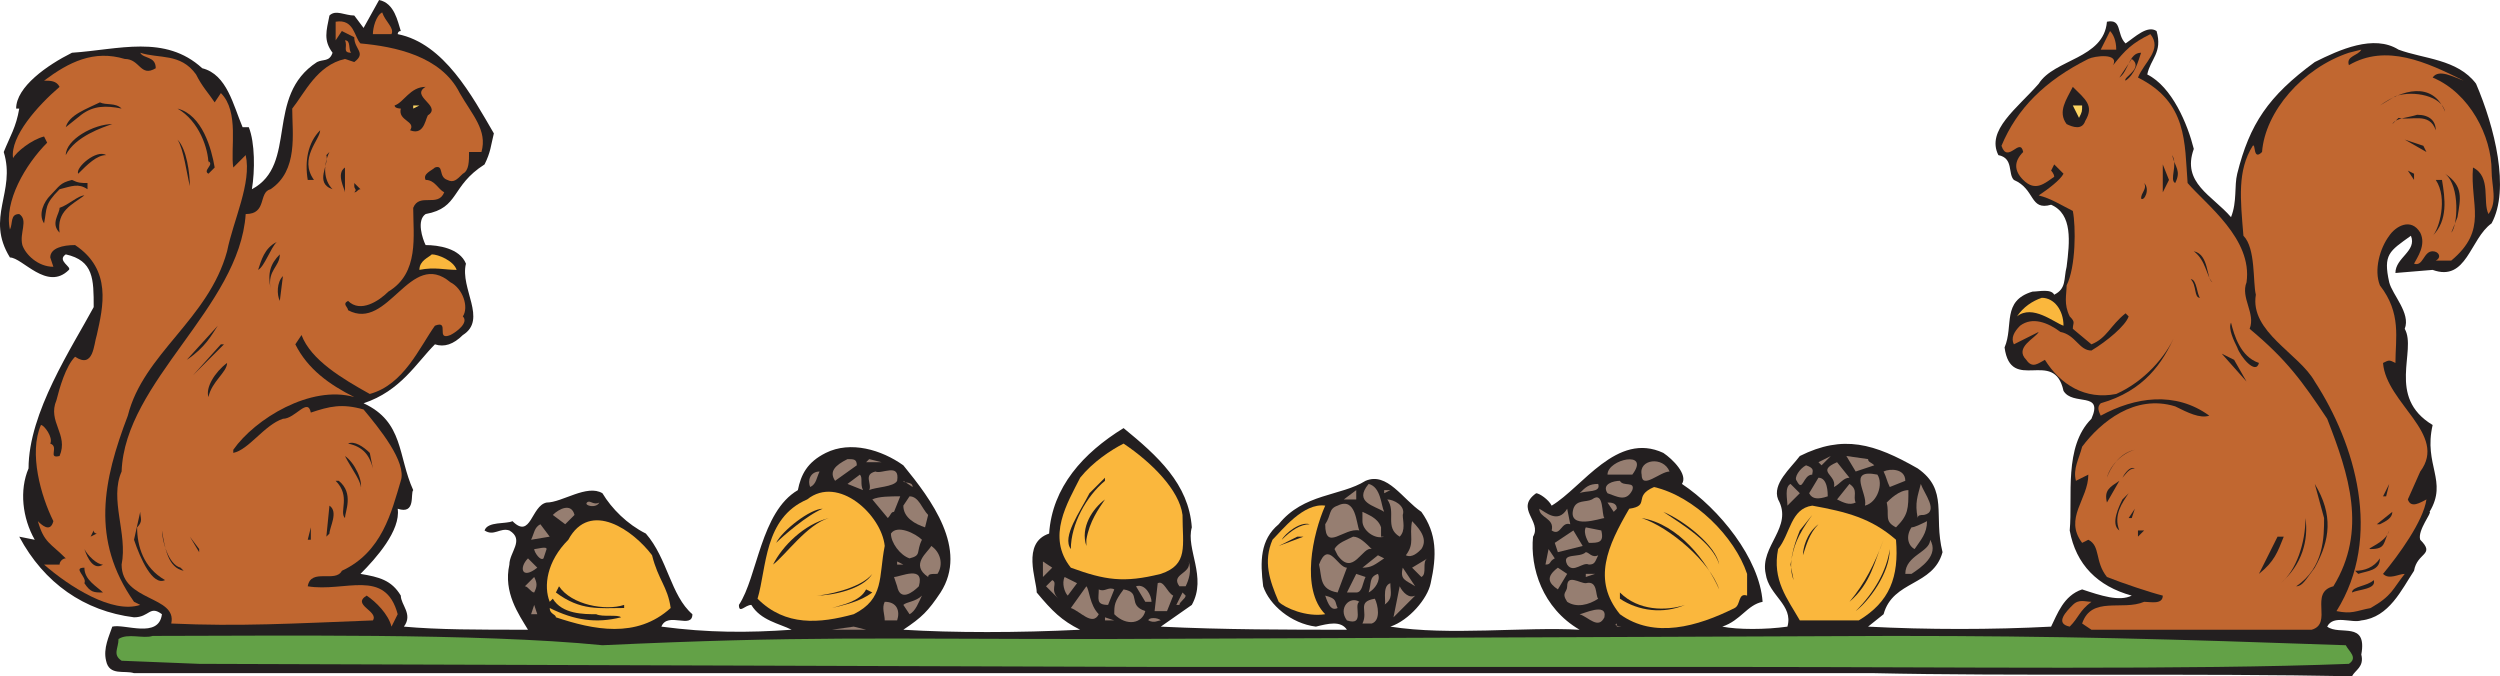 <svg xmlns="http://www.w3.org/2000/svg" width="604.435" height="163.5"><path fill="#231f20" fill-rule="evenodd" d="M598.653 20.25c-4.5-6-12.75-6-18.75-8.25-6-3.75-14.25 0-20.25 3-11.25 8.25-15.75 15-18.75 27-.75 3 0 6.75-1.5 10.5-4.5-5.25-12-8.25-9-16.5-1.5-6-5.25-15-11.25-18 .75-3.75 3.75-5.25 2.25-10.5-2.25-1.5-5.25 1.5-7.5 3-2.25-2.25-.75-6-4.5-5.25-.75 9-12.75 9-16.5 15-5.25 6-12.75 11.25-9.75 17.25 3.75.75 2.25 4.5 3.75 6 5.25 2.25 3.75 7.5 9 6 5.25 2.25 4.5 9 3.75 15-.75 3 0 5.25-3 6.75-.75-1.5-3.75-.75-5.25-.75-7.5 2.25-4.5 8.25-6.75 13.5 1.5 11.25 12 0 14.25 10.5 2.25 3.75 9.75 0 6.75 6.75-6.75 6.75-4.5 18.75-5.25 27 1.5 8.25 6.75 13.5 15 15.75-3 1.5-7.5 0-12-1.5-4.5 1.5-6 6-7.5 9-14.25.75-30 .75-44.25 0l3.75-3c2.25-8.25 12-6.75 14.25-15-2.25-9 1.5-15-6-20.25-10.5-6-18-8.25-28.5-3-2.25 3-6.75 6.75-5.25 10.5 3.75 6.75-4.5 11.25-3 18 .75 5.25 6.75 7.5 5.25 12.75-5.25.75-12 .75-15.75 0 4.5-1.5 6-5.25 9.75-6-.75-10.5-10.5-22.5-19.5-28.5 1.5-2.25-2.25-6-4.5-7.5-11.25-5.25-19.5 8.25-27 12.75-.75-1.5-3-3-3.75-3-5.25 3.75 1.5 6.75-.75 10.5-.75 7.5 2.25 17.25 11.25 22.5-13.5-.75-31.5 1.5-45.75-.75 4.5-1.5 9-6.75 9.75-10.5 1.5-6.75 1.5-12-2.25-17.25-4.5-3-8.25-9.75-13.5-7.5-6 3.75-15 3-21 10.5-4.5 3.75-4.5 9-3.75 15 1.5 4.5 6.75 9 12.75 9.75 3-.75 6-1.5 7.5.75-13.5 0-30 0-45-.75l7.5-5.25c3.75-6.75-1.5-13.5 0-18.75-.75-10.5-8.25-17.25-16.5-24-9.75 6-17.25 14.25-18 25.5-6.75 2.25-3 11.25-3 14.25 3.75 4.5 6 6.75 10.5 9-15 .75-30.75.75-42.75 0 4.5-3 6-4.5 9-9 6.75-10.5-2.25-22.5-9-30.75-5.25-3.75-12.75-6-18.75-3-4.5 2.25-6 5.25-6.75 9-9 5.25-9.75 21-14.25 27.75 0 2.25 1.5 0 3 0 2.25 3.75 6.75 4.5 9.75 6-10.5.75-20.25.75-31.5-.75 1.5-3.75 7.5.75 7.5-3-5.25-4.5-6-13.5-11.25-19.5-4.5-2.25-8.25-6-10.5-9.75-3.75-2.25-9.75 2.25-13.5 2.25-3.75.75-3.75 9-8.25 4.5-1.5.75-6 0-6.75 2.25 2.25 1.5 3.75-.75 6 0 3.75 2.25 0 5.25 0 8.25-1.5 6.75 2.25 12 4.5 15.75-12 0-21.75 0-30-.75 2.25-3-.75-5.25-.75-7.5-2.25-3.75-5.25-4.5-9.75-5.25 3.75-3.75 9.75-10.5 9-15.75 4.5 1.5 3-3.75 3.75-4.5-3.75-8.25-2.25-16.5-12-21 9-3 12.75-9.75 17.25-14.25 2.25.75 4.5 0 6.75-2.25 6-3.75-.75-11.25.75-17.25-1.5-3.75-6.75-4.5-9.75-4.5-.75-1.5-2.25-6 0-7.5 8.25-1.5 6-6.75 14.25-12 1.5-3 1.5-4.5 2.25-7.5-5.25-9-12-21.75-23.25-24 0 0 0-.75.75-.75-.75-2.25-1.5-6.75-5.25-7.5l-3.75 6.75-2.25-3c-2.25 0-4.5-1.5-6 0-.75 3.75-1.5 6 .75 9-.75 2.25-2.25 1.5-3.75 2.25-12.75 8.25-4.5 24.75-15.75 30.75.75-4.5.75-11.25-.75-15h-1.5c-2.25-5.25-3.75-12.75-9.75-14.25-9-8.25-20.25-4.5-31.5-3.75-6 3-13.5 8.25-13.5 13.5h.75c-.75 4.5-2.25 6.75-3.75 10.5 3 9.75-4.5 15.75 1.5 25.5 3 0 9 8.25 14.25 3 .75-.75-3-2.25-.75-3.75 6.75 1.5 6.75 6 6.75 12.75-5.25 9.75-15.75 25.5-15.75 39-2.25 5.25-1.5 12 1.5 17.25l-3.75-.75c6 11.25 15.75 18 27.75 19.5 3.75 0 3.75-3 6.75-.75-.75 6-9 2.25-12 3-.75 2.25-2.25 5.25-1.5 8.25.75 3.75 4.5 2.25 6.75 3h420.75c32.25.75 78.75 0 115.5.75.75-1.5 3-2.25 2.25-5.25 1.5-8.25-5.25-4.5-8.25-6.75 1.5-3 6-.75 8.25-1.5 6.75-.75 9.75-7.5 12.75-12 .75-4.5 5.25-3.75 1.5-7.5-.75-2.25 3-6.75 2.25-6.75 4.5-7.5-1.5-11.25.75-21-11.25-6.75-3.75-18-6.75-23.25 1.5-3.75-3-8.25-3.75-11.25-1.5-6.75 0-7.5 5.25-11.25 1.5 3.75-3.75 5.25-3.75 9l9-.75c8.25 3 9-7.5 14.25-11.25 4.5-8.25.75-23.25-3.75-33.75"/><path fill="#c16730" fill-rule="evenodd" d="M564.153 141.75c-6 1.5 0 9-5.25 10.5h-53.25l-2.25-1.5c2.25-6.75 9.75-3 15-5.25 1.5 0 4.5.75 4.5-1.5-3-.75-9.75-3-13.5-4.5-3-3.75-1.5-7.5-4.5-9l-1.5.75c-4.5-6 1.5-10.5 1.5-16.5l-3 1.5c-.75-3 .75-5.25 1.5-8.25 4.5-6 12.75-12.75 22.5-9.75 3 1.5 6 3 8.25 2.25-8.25-6-18-4.5-26.25 0-.75-1.5-.75-2.25 0-3 10.5-3 15-9.75 18-16.5-2.25 5.25-7.5 11.25-14.25 14.25-7.5 1.5-13.5-2.25-17.25-8.25-1.5.75-3 2.25-4.5 0-3-3 2.25-5.25 3-6.75l-6 3c-.75-1.5 0-3 1.5-4.5 3-2.25 6.75-.75 9.75 1.5 3.75.75 4.5 4.5 7.5 4.5 3.75-2.25 8.25-6 9-8.25l-.75-.75c-3.75 3-4.5 6-8.25 7.5l-4.5-3.75c0-1.5.75-1.5-.75-3-1.5-3-.75-5.25-.75-7.5 2.25-4.5 2.25-14.25 1.5-18-3-1.5-5.25-3-8.25-3.75 2.25-1.5 5.25-3.75 6-5.25l-2.25-2.25-.75 1.5s.75.75.75 1.5c-2.25 1.5-4.5 3.75-7.5.75-2.25-2.25-2.25-4.5 0-6.75-.75-3.75-3.75 3-5.25-1.5 3.75-9 10.5-15.75 21-21 1.5-.75 7.5-1.5 6 1.5 3-3.75 4.5-5.25 9-7.5 3 3.75-1.5 6.75-3 10.5 12 6 11.25 15.75 12 25.5 4.5 5.25 15.75 13.5 14.25 24-1.5 3.75 2.25 7.5.75 11.25 9 7.5 12.75 12.75 18.75 21.75 5.25 13.5 9.75 27 1.5 40.5M94.653 8.25h-4.5c0-1.5.75-4.5 2.25-5.25.75 2.25 3 3.75 2.25 5.25"/><path fill="#c16730" fill-rule="evenodd" d="M87.153 10.5c8.25.75 19.5 3 24 12 3 5.25 6.75 9 5.25 14.25h-3c0 2.25 0 4.5-1.5 5.25-1.5 1.5-2.25 2.25-3.75 1.5-2.25-.75-.75-3.75-3-3-.75.75-3 1.5-2.25 3 2.25 0 3 2.25 4.5 3-1.5 3.75-6 0-7.5 3.75 0 6.75 1.5 15.75-6 20.25-2.25 2.25-6.75 5.25-9.75 2.25-1.5.75 0 1.5 0 2.25 9.75 5.25 15-15 24.75-6.75 3 1.5 4.5 6 3 8.25 1.5 1.5-1.5 3.75-3 4.5-3.75 1.5 0-3.75-3.75-2.25-3.75 5.25-7.5 14.25-15.75 16.5-6.75-3.75-14.25-8.25-16.5-14.25l-1.5 2.25c3 6 8.25 9.75 14.25 12.75-10.5-3-24 5.25-29.25 12.75v.75c3.75-.75 7.5-6.75 12-8.25 3 0 6-5.25 6.75-1.5 4.5-1.5 7.5-2.25 12.75-.75 3.75 4.5 10.5 12.75 9 17.25-2.25 7.5-4.5 17.25-14.25 21.75-1.5 3-7.5-.75-8.25 3.75 9 1.5 18.75-4.5 21.75 6.75l-1.5 3c-.75-3-3.75-6-6-7.5-3.75 2.25 3 3.75 1.5 6-19.5.75-32.25 1.5-48.75.75 1.5-6.75-12-5.25-12-14.25 1.5-7.5-3-15.75 0-22.5.75-21.75 28.5-39.75 30-62.25 5.25 0 3-5.25 6-6 6.75-4.5 5.25-13.5 5.25-19.5 3-3.75 6-10.5 12.75-12l2.25.75c3-2.25 0-3 0-6l-3-1.5-1.5 2.25v-4.5c4.5-.75 4.5 3.75 6 5.25m424.5 1.5h-3.75l2.25-4.5c.75.75 1.5 2.25 1.5 4.5"/><path fill="#c16730" fill-rule="evenodd" d="M84.903 12.75c-2.25 0-.75-1.5-1.5-3 1.5 0 .75 2.25 1.5 3m483 3c9-5.25 18.75-.75 27.75 3.75-2.25-.75-6-3-7.5-.75 9 3.75 14.25 14.25 14.25 22.5 0 3.75 1.5 7.5-.75 10.5-1.5-3 .75-9-3.75-11.25-.75 9 3.75 15-5.25 22.5h-3.75c1.5-.75.75-2.25-.75-2.25-2.25 0-2.25 3.75-4.5 3 .75-1.5 3-4.5 1.5-7.5-2.25-3.75-6-1.5-7.5.75-2.25 3-3.75 8.25-2.25 12 5.25 6.75 3.75 12.75 3.75 18.75-1.5-.75-1.5-.75-3 0 .75 9.75 15.75 17.25 9 26.25l-3 6.75c.75 2.25 3 .75 4.5 0-.75 5.25-6.75 13.5-10.5 18 1.5 1.5 3.75 0 5.25 0-3 3.75-3 5.25-8.25 8.25-3.75.75-4.5 1.5-8.25.75 11.25-18 4.5-40.5-5.25-55.5-3.75-6.75-15.75-12-14.25-21-.75-3 0-11.25-3-14.25-.75-9-1.5-15.75 2.25-21.75.75-.75 0 3.75 2.25 1.5.75-9.75 9.75-20.25 21-24l3-.75c-.75 1.5-3.75 1.5-3 3.75"/><path fill="#231f20" fill-rule="evenodd" d="M517.653 12.75c-.75 2.25-1.5 5.25-3.75 6.75-.75-.75 4.5-3 1.5-5.25l-3 4.5c2.25-1.5 2.25-6 5.25-6"/><path fill="#c16730" fill-rule="evenodd" d="M47.403 18c1.5 3 3 4.5 4.5 6.75l1.5-2.25c4.5 4.5 2.25 13.5 3 18l3-3c1.5 6.75-3 15.75-4.5 23.25-4.5 16.5-20.25 24.75-24 39.75-6 15.75-9 30 1.5 45l1.5.75c-6.75 2.25-17.25-4.5-23.25-9.75h3.75c0-.75.75-1.5 1.5-1.5-3.75-3.75-5.25-3.75-6.75-9 .75.75 3 3 3.75 0-3-6-6-16.5-3-23.25.75 0 3 3 2.25 4.5 2.25.75-.75 3.75 2.25 3 2.25-5.25-3-8.25-.75-13.5.75-3 2.25-8.25 4.5-10.5 4.5 3 4.5-3 5.25-5.25 1.5-6.75 3.75-15.75-5.25-21.75-3 0-6 .75-6 3l.75 2.25c-3.75 0-6.75-3-7.5-5.25-.75-3 1.5-6-.75-7.5-2.25 0-1.5 2.25-2.25 3.75-1.5-6.75 3.75-15.75 9-21l-.75-1.5c-3 .75-6.75 3.75-7.5 5.25-.75-5.25 6-12.75 11.25-17.25-.75-1.5-2.25-1.5-3.75-1.5 6-4.5 12-7.5 19.5-5.25 3.75 0 3.75 4.5 7.5 2.25 0-3-3-2.25-3.75-3.75 4.5 1.5 9.75 0 13.5 5.25"/><path fill="#231f20" fill-rule="evenodd" d="M504.153 29.25c-.75 2.25-3 1.5-4.5.75-2.25-3 0-6 1.5-9 3 3 5.25 4.5 3 8.25M102.903 21c-3.75 2.25 3.75 4.5.75 6.75-.75 0-.75 5.25-4.5 3.75 1.5-2.25-3-2.25-2.25-5.25 0 0-1.5 0-1.5-.75 2.25-.75 3.75-4.5 7.5-4.5m488.25 6c-.75-3.75-7.5-5.25-12-3.75l-3.75 2.25c5.25-3.75 12.75-6 15.75 1.5m-561.75-.75c-3.75-.75-6.75-.75-9.75 1.5l-3.75 3c.75-3 5.25-4.5 8.25-6 1.5.75 3.75 0 5.25 1.5"/><path fill="#fdd562" fill-rule="evenodd" d="M99.903 26.25v-.75h1.5zm403.5-.75c0 1.5 0 1.5-.75 3l-1.5-3h2.25"/><path fill="#231f20" fill-rule="evenodd" d="m51.903 40.5-1.5 1.5c-1.5-.75 1.5-2.25 0-3v.75c0-3.75-2.25-10.5-7.5-13.5 6 1.5 8.25 9.75 9 14.25m537-9c-1.5-4.5-6-2.25-9-3l-1.5 1.5c.75-1.5 3.75-1.5 6-2.25 3 0 4.5 1.5 4.5 3.75M27.153 30c-2.25.75-9 3-11.25 7.5 0-3.75 6.75-7.5 11.25-7.5m48.75 13.5h-1.5c-.75-4.5 0-9 3-12 0 2.25-5.25 6.75-1.5 12m-30 1.5c-.75-3-1.5-9-3-11.25 2.25 2.25 3 8.25 3 11.25m540.75-8.25-5.25-3 4.5 1.5zm-506.25 9c-4.5-1.5-.75-6-1.5-8.25l.75-.75c-1.5 3-1.5 6.75.75 9m-54.75-8.25c-2.25 0-4.5 2.25-6.75 4.5-.75-1.5 4.5-6 6.75-4.5m500.25 6.75c-1.5-.75.75-4.5-.75-6.75.75 3 2.25 3.75.75 6.75m-3 2.25v-6.75l1.5 3.75zm-439.5 0c0-.75-2.25-4.5 0-6v6m500.25-3-1.5-2.25 1.5.75zm10.5 9-1.5 3.75c1.5-1.5 2.25-11.25-1.5-14.25 4.5 3 3.75 6 3 10.5m-573-8.25v1.5c-2.25-1.5-3.75-.75-6.75 0-3.75 3.75-3 4.5-3.75 8.25-1.5-2.25 0-5.25 1.5-6.75 2.25-2.25 2.25-3 5.25-3.75 1.5.75 2.25.75 3.75.75m569.25-.75c.75 4.5 1.5 9.75-2.25 13.5 1.5-1.5 3.75-9 .75-13.5h1.5m-72.75 4.5c0-1.5 1.5-2.25.75-3.75 1.5 1.5 0 4.5-.75 3.75m-430.5-2.25c-.75 0-.75.75-1.5.75.75-.75 0-.75 0-1.5v-.75l1.5 1.5"/><path fill="#231f20" fill-rule="evenodd" d="M20.403 47.25c-3 2.25-6.75 3.75-6 9-2.25-2.25 0-4.5 0-6 2.25-.75 4.5-3 6-3m42 18c.75-2.25 1.5-5.25 4.5-6.75-1.5 1.5-3 6-4.5 6.75m472.5 3c-1.5-1.5-1.5-5.25-4.5-7.5 3.75.75 3 6.75 4.5 7.5m-469.5 1.5c-.75-3.75 0-6 2.25-8.25 0 3-3 3.75-2.25 8.25"/><path fill="#fab73d" fill-rule="evenodd" d="M110.403 65.25c-3 0-5.25-.75-9 0 0-2.25 2.25-3 3-3.75 1.5 0 5.25 1.5 6 3.75"/><path fill="#231f20" fill-rule="evenodd" d="M67.653 72.75c-.75-1.5-.75-4.5.75-6l-.75 6m464.25-.75c-1.5 0-.75-3-2.25-4.5 1.5 0 1.5 3.75 2.25 4.5"/><path fill="#fab73d" fill-rule="evenodd" d="M498.903 78.75c-2.25-.75-7.5-5.25-11.25-2.25 1.5-2.25 3.75-3.75 6-4.5 3 0 5.25 3 5.25 6.75"/><path fill="#231f20" fill-rule="evenodd" d="m69.903 75 2.25 2.25-2.25-2.25m476.25 12.75c-.75 3-4.5-1.5-5.25-3.75-.75-1.5-2.25-4.5-1.5-6 .75 3 2.25 8.25 6.75 9.75m-501-.75 7.5-8.25c-1.5 2.25-3 5.25-7.5 8.25m1.5 3.75 6.75-7.5h.75zm496.5 1.5-6-6.75 3 1.5zm-488.25-4.5c0 2.25-3.75 4.5-4.5 8.25-.75-2.25 1.5-6 4.5-8.25m480.75 3 3.75 3.75-3.75-3.75m-445.5 22.5c-.75-3-2.25-5.25-6-6 1.5-.75 3.75.75 5.25 2.25l.75 3.75"/><path fill="#fab73d" fill-rule="evenodd" d="M285.903 124.5c0 7.5 1.5 12-5.25 14.25-9 2.25-13.5 1.5-21.75-1.5-6-7.5-.75-15.75 2.25-21.75 3-3.75 7.5-6.75 10.5-8.25 6.75 4.5 13.5 11.25 14.25 17.25"/><path fill="#231f20" fill-rule="evenodd" d="M509.403 115.5c.75-2.25 3-6 6.75-6.75-3 .75-6 3.75-6.75 6.75m-422.25 3c.75-1.5-2.25-5.25-3.75-8.25 2.25 1.5 4.5 6 3.75 8.25"/><path fill="#967e71" fill-rule="evenodd" d="m439.653 111.75 3-1.5-2.25 2.25zm12-.75c0 .75.75.75 1.5 1.5l-4.5 1.5-2.25-3.75 5.25.75m-244.5 1.5-5.25 3.75c-1.5-2.25 0-3.75 3-5.25 1.5 0 2.25 0 2.25 1.5m2.25-.75.75-.75 3 .75zm185.25 3h-6c0-3.75 10.5-6 6 0m9-.75c-2.25 0-6.75 4.5-6.75.75-.75-3.75 5.25-4.5 6.75-.75m43.5 1.5c-1.5 0-2.25 1.5-3.75 2.25.75-3-4.5-3.75.75-6l3 3.75m-9-.75c-2.25 0-2.25 4.5-3.75 1.5-.75-.75.75-3 2.25-3.75 2.25.75 1.5 1.5 1.5 2.25m22.5 1.5-3.75 1.5c-.75-1.5-.75-2.25-1.5-3.75 1.5-.75 5.25-.75 5.25 2.25"/><path fill="#231f20" fill-rule="evenodd" d="M516.153 113.25c-1.5 0-2.25 1.5-3 2.25 0 0 1.5-3 3-2.25"/><path fill="#967e71" fill-rule="evenodd" d="M198.153 114c-.75 1.5-.75 3-2.25 3.75-.75-1.5 0-3.75 2.25-3.75m18.75 2.25c-.75 1.5-5.25 1.5-6.75 2.25.75-1.5-1.5-3.75 1.5-4.5 1.5.75 6-2.25 5.25 2.25m237-1.5c1.5 2.25 0 6.75-3 7.5.75-3-4.5-9 3-7.5m-245.25 3.75-3.75-1.5 3-2.25c.75.75 0 2.25.75 3.75"/><path fill="#231f20" fill-rule="evenodd" d="M267.153 116.25c-4.5 3.75-8.25 10.5-8.25 16.5-2.25-3 2.25-9 4.5-13.5l3.75-3.75v.75"/><path fill="#967e71" fill-rule="evenodd" d="M441.903 120c-2.25.75-3.75.75-4.5-.75l2.25-3.75c2.25 0 2.25 3.75 2.25 4.5m-47.25-1.5c-1.5 3-3.75 1.5-6 .75-1.5-2.25 1.5-3 3-3 .75 1.5 3.75 0 3 2.25"/><path fill="#231f20" fill-rule="evenodd" d="M83.403 125.25c-1.5-1.5 1.5-5.25-2.25-9h.75c3.75 3 1.5 7.5 1.5 9"/><path fill="#967e71" fill-rule="evenodd" d="m220.653 117.75-2.25-1.5c0 .75 2.25 0 2.25 1.5"/><path fill="#231f20" fill-rule="evenodd" d="M509.403 121.5c-.75-3 .75-3.75 3-5.25l-3 5.25"/><path fill="#967e71" fill-rule="evenodd" d="M386.403 117c.75 2.25-3 1.5-4.5 2.25 1.5-1.5 2.25-2.25 4.5-2.25m62.25 4.5c-1.5.75-3 0-4.5-.75l3-3.75c2.25 1.5.75 3 1.5 4.5"/><path fill="#231f20" fill-rule="evenodd" d="M559.653 137.25c-2.25 3-3 4.5-4.5 4.5 6.75-4.5 6.75-12 6.75-16.5l-2.25-8.25c4.5 7.5 3.75 13.5 0 20.25m16.5-17.25 1.5-3-.75 3zm0 0"/><path fill="#967e71" fill-rule="evenodd" d="M334.653 123.75c-2.25-1.5-7.5-2.25-3.75-6.75 3 .75 3 5.25 3.75 6.75m97.5-1.5c0-1.5-.75-4.5.75-5.25l2.25 2.25-3 3m33 2.25c-.75 0-1.5 0-1.5.75-.75-3.75 0-5.25.75-8.25.75 2.25 4.5 6.75.75 7.5"/><path fill="#fab73d" fill-rule="evenodd" d="M422.403 138.75V144c-2.25-.75-1.5 2.25-3 3-9 4.5-19.5 7.5-27.75 1.5-6.75-8.25-3-16.5 2.25-25.5 5.25-.75.75-3 6-5.25 9.75 2.25 19.5 12 22.5 21"/><path fill="#967e71" fill-rule="evenodd" d="m324.903 120.75 3-2.25v2.25zm9.75-1.5v-.75h1.5zm126.75-.75c0 4.5 0 6-3 9-3-1.5-1.5-3-2.25-6 .75-.75 3-3 5.25-3"/><path fill="#fab73d" fill-rule="evenodd" d="M213.903 132c-1.5 7.5 0 12.75-7.5 16.5-8.25 2.25-16.5 3-23.25-3.75 2.25-7.5 1.5-19.5 12-24 7.5-6 18 3.75 18.75 11.25"/><path fill="#231f20" fill-rule="evenodd" d="M512.403 128.25c-2.25-1.5 0-6 .75-7.5l1.5-1.5c-1.5 2.25-3.75 5.25-2.25 9"/><path fill="#967e71" fill-rule="evenodd" d="M216.153 123.75c-.75 0-.75.75-1.5 1.5l-3.75-4.5c1.5-.75 4.5-.75 6.75-.75l-1.5 3.75m8.25.75-.75 3c-2.25-.75-5.25-2.25-5.25-5.25l1.5-2.25c2.25 0 3 3 4.5 4.5"/><path fill="#231f20" fill-rule="evenodd" d="M262.653 130.5v1.5c-1.5-4.5 1.5-9 4.5-11.25-1.5 2.25-3.75 5.25-4.5 9.75"/><path fill="#967e71" fill-rule="evenodd" d="M387.903 125.25c-.75 0-9 3-7.5-2.25.75-2.25 3-1.5 4.5-2.25 3-2.25 2.25 3.75 3 4.5m-48.75-.75c0 1.5.75 3.75-.75 5.25-3.75-2.25-.75-6-3-9 1.5 0 4.5 1.5 3.75 3.75m-194.25-3c-.75 1.5-3.75.75-3 0s1.5.75 3 0m246 1.5-.75.75-1.5-2.25c.75 0 2.25 0 2.25 1.5"/><path fill="#231f20" fill-rule="evenodd" d="m79.653 129-.75.75.75-7.5c2.25 1.5 0 5.25 0 6.75m119.25-6c-3.75 1.5-9.75 6.75-11.25 8.25 1.5-3 8.25-8.25 11.25-8.25"/><path fill="#fab73d" fill-rule="evenodd" d="M320.403 122.25c-3 6.75-6 20.25 0 26.25-4.5.75-9.75-1.5-11.25-3-2.25-5.25-3.75-9.75-1.5-15 2.25-2.25 7.5-9 12.75-8.25"/><path fill="#967e71" fill-rule="evenodd" d="M328.653 128.25c-3.75-.75-8.25 5.25-8.25-1.5 1.5-2.25.75-3.75 3-4.5 4.5-2.25 4.5 4.5 5.25 6"/><path fill="#fab73d" fill-rule="evenodd" d="M458.403 130.5c.75 9-1.5 15-9 19.5h-14.25c-3-5.25-6.75-9.75-5.25-17.25 3-3.75 3-9.75 8.25-10.5 8.25 1.5 14.25 3 20.25 8.25"/><path fill="#967e71" fill-rule="evenodd" d="m138.903 124.5-2.25 2.25-3-2.25c1.5-1.5 4.5-3 5.25 0m240-1.5.75 3.75c-2.25-.75-2.25 3-4.5 1.5.75-3-3-3-3-5.25 1.5.75 4.5 3.75 6.75 0"/><path fill="#231f20" fill-rule="evenodd" d="m514.653 125.25 1.5-2.25-.75 2.25zm0 0"/><path fill="#967e71" fill-rule="evenodd" d="M333.903 127.5v2.25h.75c-2.25.75-5.25-1.5-5.25-3.75v-2.25c1.5.75 3.75 1.5 4.5 3.75"/><path fill="#231f20" fill-rule="evenodd" d="M575.403 126.75h-.75l3.75-3c0 1.5-1.5 2.25-3 3m-542.25.75c0 4.5 1.5 9.75 6.75 12.75-3 1.5-6-5.25-7.5-9.75l1.5-6.75c0 1.5.75 2.25-.75 3.75m382.5 9c-1.5-5.25-9-9.75-13.5-12.75 5.25 2.25 12.75 8.25 13.5 12.75m17.25 0 .75 3.75c-1.5-3.75 0-8.25 1.5-12l3-3.75c-3.75 5.25-4.5 7.5-5.25 12"/><path fill="#fab73d" fill-rule="evenodd" d="M157.653 134.25c1.5 6 3.75 7.5 4.5 12.75-8.25 7.5-18.75 5.25-27.75 2.25 0-.75-1.5-.75-1.5-2.25 6 3 11.25 3.75 17.25 2.25-.75-.75-4.5 0-6-.75-3 0-8.25 0-10.5-3.75l-.75.75c-1.5-3.75-.75-9.75 4.5-15 5.25-9.75 15.75-2.25 20.25 3.75"/><path fill="#231f20" fill-rule="evenodd" d="M200.403 125.25c-5.25 1.5-10.5 9-13.5 11.25 2.25-4.5 7.5-9.75 13.5-11.25m215.25 17.25c-2.25-6.75-12-15-18.75-17.25 9 1.5 15.75 10.5 18.75 17.25m135.75-1.5c3.75-3 6-9.75 6-15.75.75 5.25-.75 11.25-6 15.75"/><path fill="#967e71" fill-rule="evenodd" d="M343.653 132.75c-.75.75-2.25 2.25-3.75 1.5 2.25-3 .75-4.5 1.5-8.25 2.25 2.25 3.75 4.5 2.25 6.75"/><path fill="#231f20" fill-rule="evenodd" d="M316.653 126.75c-2.25 0-4.5 1.5-6.75 3.75.75-1.5 4.5-4.5 6.75-3.75"/><path fill="#967e71" fill-rule="evenodd" d="M465.903 126c0 3-1.5 4.5-3 6.75-1.5-.75-2.25-3-.75-5.25.75 0 2.25-.75 3.75-1.5m-337.5 4.5c.75-1.5.75-3 2.25-3.75l2.25 3-4.5.75"/><path fill="#231f20" fill-rule="evenodd" d="M435.903 134.25c0-1.5.75-5.25 3.75-7.5-2.25 2.25-3 5.25-3.75 7.5m-361.5-3.75.75-3v3zm0 0"/><path fill="#967e71" fill-rule="evenodd" d="M222.903 130.5c-1.5 3 0 3.75-3 4.5-2.25-.75-4.5-3.75-4.5-6 1.5-2.25 6 0 7.5 1.5m164.25-2.25c.75 3-.75 3-3 3 0 0-1.5-2.25-.75-3.75l3.75.75"/><path fill="#231f20" fill-rule="evenodd" d="M516.903 129.75v-1.5h1.5zm-493.5-.75-1.5.75.75-1.5c0 .75.75.75.75.75m20.25 8.25.75.75c-3.75-.75-4.5-5.25-5.25-9.75 0 2.25 1.5 8.25 4.5 9"/><path fill="#967e71" fill-rule="evenodd" d="m376.653 133.5-.75-2.25 4.5-3 2.25 3.75-6 1.5"/><path fill="#231f20" fill-rule="evenodd" d="m513.903 128.25.75 2.25-.75-2.25m59.25 4.5c-1.5 0 3.75-1.5 4.5-4.5-1.5 3-.75 4.5-4.5 4.5m-264-.75 4.5-2.25h1.5zm243-2.25c-1.5 3.75-2.25 6-6 9l4.5-9h1.5m-504 3.75-2.25-3.75 2.25 3zm0 0"/><path fill="#967e71" fill-rule="evenodd" d="M331.653 132.75c-2.25-.75-4.5 6.75-8.25 1.5l-.75-1.5c.75-1.5 3-2.25 4.5-3 1.5 0 3 1.5 4.5 3"/><path fill="#231f20" fill-rule="evenodd" d="M447.153 145.5c3.75-4.5 6-9 8.25-15-2.25 5.25-3 10.5-8.25 15"/><path fill="#967e71" fill-rule="evenodd" d="M462.153 138.75h-1.5c0-4.5 6-5.25 6-8.25 2.25 3.75-2.25 6.75-4.5 8.25m-235.5 0c-1.5 0-2.25 0-2.25.75-4.5-3 0-6 .75-7.5 2.25 1.5 3 4.5 1.5 6.75"/><path fill="#231f20" fill-rule="evenodd" d="m518.403 132.75-1.5-.75 1.5.75"/><path fill="#967e71" fill-rule="evenodd" d="M131.403 135c-.75.75-2.25-1.5-2.25-2.25.75 0 3-.75 3 0l-.75 2.25"/><path fill="#231f20" fill-rule="evenodd" d="M24.903 136.5c-2.25 1.5-3.75-1.5-4.5-3.75.75 1.5 3 3.75 4.5 3.75"/><path fill="#967e71" fill-rule="evenodd" d="M375.903 135c-1.5.75-.75 1.5-2.25 1.5l.75-3.75 1.5 2.25"/><path fill="#231f20" fill-rule="evenodd" d="M448.653 147.75c4.5-4.5 7.5-9.75 8.25-15 0 6-5.25 12.75-8.25 15"/><path fill="#967e71" fill-rule="evenodd" d="M386.403 134.25c-.75 1.5-.75 2.25-2.25 2.25-1.5-.75-3.75 2.25-5.25 0-1.5-3 3-1.5 4.5-3 .75 0 1.5 1.5 3 .75m-63 9c-4.5-.75-3.75-3.75-4.5-6.75 2.25-6 4.5.75 6.75.75l-2.25 6m11.25-8.25c-2.25 1.5-3 2.25-5.25 2.25l3.75-3 1.5.75m-204.75 2.25c-3.75 3-4.5 0-2.25-2.25l2.25 2.25m213.75 2.25-2.25-2.25 3.75-2.25c-1.5.75 0 3.75-1.5 4.5"/><path fill="#231f20" fill-rule="evenodd" d="M575.403 135c0 3-3 3-5.25 3.75l-.75-.75c2.25 0 4.5-.75 6-3"/><path fill="#967e71" fill-rule="evenodd" d="M216.903 136.5v-.75l1.5.75zm35.25 3v-3.75l2.25 1.5zm34.5 2.25h-1.5c-2.25-3 3-3 2.25-6 .75 2.25 0 4.5-.75 6m90 .75c-2.25-1.5-3-3 0-5.25l2.25 1.5-2.25 3.75"/><path fill="#231f20" fill-rule="evenodd" d="M24.903 143.25c-2.25 0-3 0-4.5-2.25.75-1.5-3-3.75 0-3.75 0 3 3 4.5 4.5 6"/><path fill="#967e71" fill-rule="evenodd" d="M342.153 141.75c-2.25-1.5-3.75-1.5-3-4.5l3 4.5m-120 0c-1.5 1.5-4.5 3.75-5.25 0l-.75-2.25c1.5 0 7.5-3 6 2.25"/><path fill="#231f20" fill-rule="evenodd" d="M210.903 138.75c-2.25 3.75-9.75 5.25-13.5 5.25 1.5 0 10.5-1.5 13.5-5.25"/><path fill="#967e71" fill-rule="evenodd" d="M330.153 139.5c-.75 1.5-.75 3.75-2.25 3.75h-2.25l2.25-4.5 2.25.75m53.25 0v-.75h2.25zm-50.25-.75c.75 1.5-.75 3.75-2.25 4.5.75-2.25 0-3.75 2.25-4.5m-204 4.5c-.75 0-1.5-1.5-2.25-1.5l2.25-2.25c.75 1.5.75 2.25 0 3.75m129 .75c-.75-.75-1.5-3-.75-4.5l3 1.5-2.25 3m128.25.75c-2.25 1.5-5.25 2.25-7.5.75-1.5-2.25 0-2.25 0-3.75 0-3 3-.75 4.5-.75 3-.75 2.25 3 3 3.75m-130.5 0-3-3 1.5-1.5c1.5.75-.75 2.25 1.5 4.5"/><path fill="#231f20" fill-rule="evenodd" d="M568.653 143.25c0-1.5 3.75-1.5 5.25-3 .75 2.25-3.75 2.25-5.25 3"/><path fill="#967e71" fill-rule="evenodd" d="m283.653 144-1.5 3.75h-3l.75-6.75c1.5-.75 2.25 2.25 3.75 3m51 2.25c.75 0-.75-4.5 1.5-5.25 0 2.25.75 3.75-1.5 5.25"/><path fill="#231f20" fill-rule="evenodd" d="M150.903 146.25v.75c-6 0-10.5.75-16.5-3.75l.75-1.5c3 4.5 11.25 6 15.75 4.5"/><path fill="#967e71" fill-rule="evenodd" d="M265.653 148.5c-1.5 3-4.5-.75-6.75-1.5l3.75-5.25c.75.75.75 4.5 3 6.75m3.75-6-1.5 3.75c-3 0-2.25-1.5-2.25-3.75 1.5.75 2.25-.75 3.75 0m9 3h-1.5l-2.25-3.75c2.25-.75 3.75 2.25 3.75 3.75m63.75-1.5-5.25 5.25 1.5-7.5c.75 1.5 2.25 3 3.75 2.25"/><path fill="#231f20" fill-rule="evenodd" d="M210.903 143.25c-3 2.25-6.75 3-9.75 3.75 2.25-.75 6.75-1.5 8.25-4.5l1.5.75"/><path fill="#967e71" fill-rule="evenodd" d="M276.903 147.75c-.75 3-4.5 3.75-7.5.75 0-2.25 0-3 2.25-6 4.5.75.75 3.75 5.25 5.25m9.75-3.75c0 .75-1.5 1.5-1.5 2.25h-.75l1.5-3 .75.75"/><path fill="#231f20" fill-rule="evenodd" d="M407.403 146.25c-5.25 2.25-11.25 1.5-15.75-1.5v-1.5c4.5 4.5 11.25 4.5 15.75 3"/><path fill="#967e71" fill-rule="evenodd" d="m126.153 144 .75 2.25-.75-2.25m96.75 0c-.75 1.5-1.5 3.75-3 4.5l-1.5-2.25c.75-.75 3-.75 4.5-2.25m100.5 3c-1.5.75-2.25-.75-3-3 3 .75 2.25 1.5 3 3m9-2.25c.75 1.5 1.5 5.25-.75 6h-2.25c1.5-3-1.5-5.25 3-6"/><path fill="#c16730" fill-rule="evenodd" d="M505.653 145.5c-3 2.25-3 3.75-5.25 6-3.75-.75-.75-3.75.75-5.25s3-.75 4.5-.75"/><path fill="#967e71" fill-rule="evenodd" d="M328.653 145.5c-1.5.75 1.5 6-3 4.5-2.25-3 .75-6 3-4.5m-111.75 4.5h-3c0-1.5-.75-3 0-4.5 3 0 3.75 2.25 3 4.5m-88.5-1.5.75-2.25.75 2.25zm259.5.75c-1.5 3-3.75 0-6-.75.75 0 6.75-3 6 .75m-120.75.75v-.75l2.25.75zm13.5 0c-.75 0-1.5.75-3 0 0-.75 2.25-.75 3 0m110.25 1.5c3 0-1.5 0 0-.75v.75m-189.75.75 5.25-.75 3 .75zm0 0"/><path fill="#63a147" fill-rule="evenodd" d="M145.653 156c48.75-2.25 64.5-1.5 120.75-1.5l191.25-.75c40.5 0 66.75.75 109.5 2.25.75 1.5 3 3 .75 4.5-38.25 1.5-96 .75-147.75.75h-139.5l-232.5-.75-18.75-.75c-2.25-1.5-.75-3-.75-5.25 2.25-1.5 6 0 8.25-.75 28.5 0 78.75-.75 108.75 2.25"/></svg>
